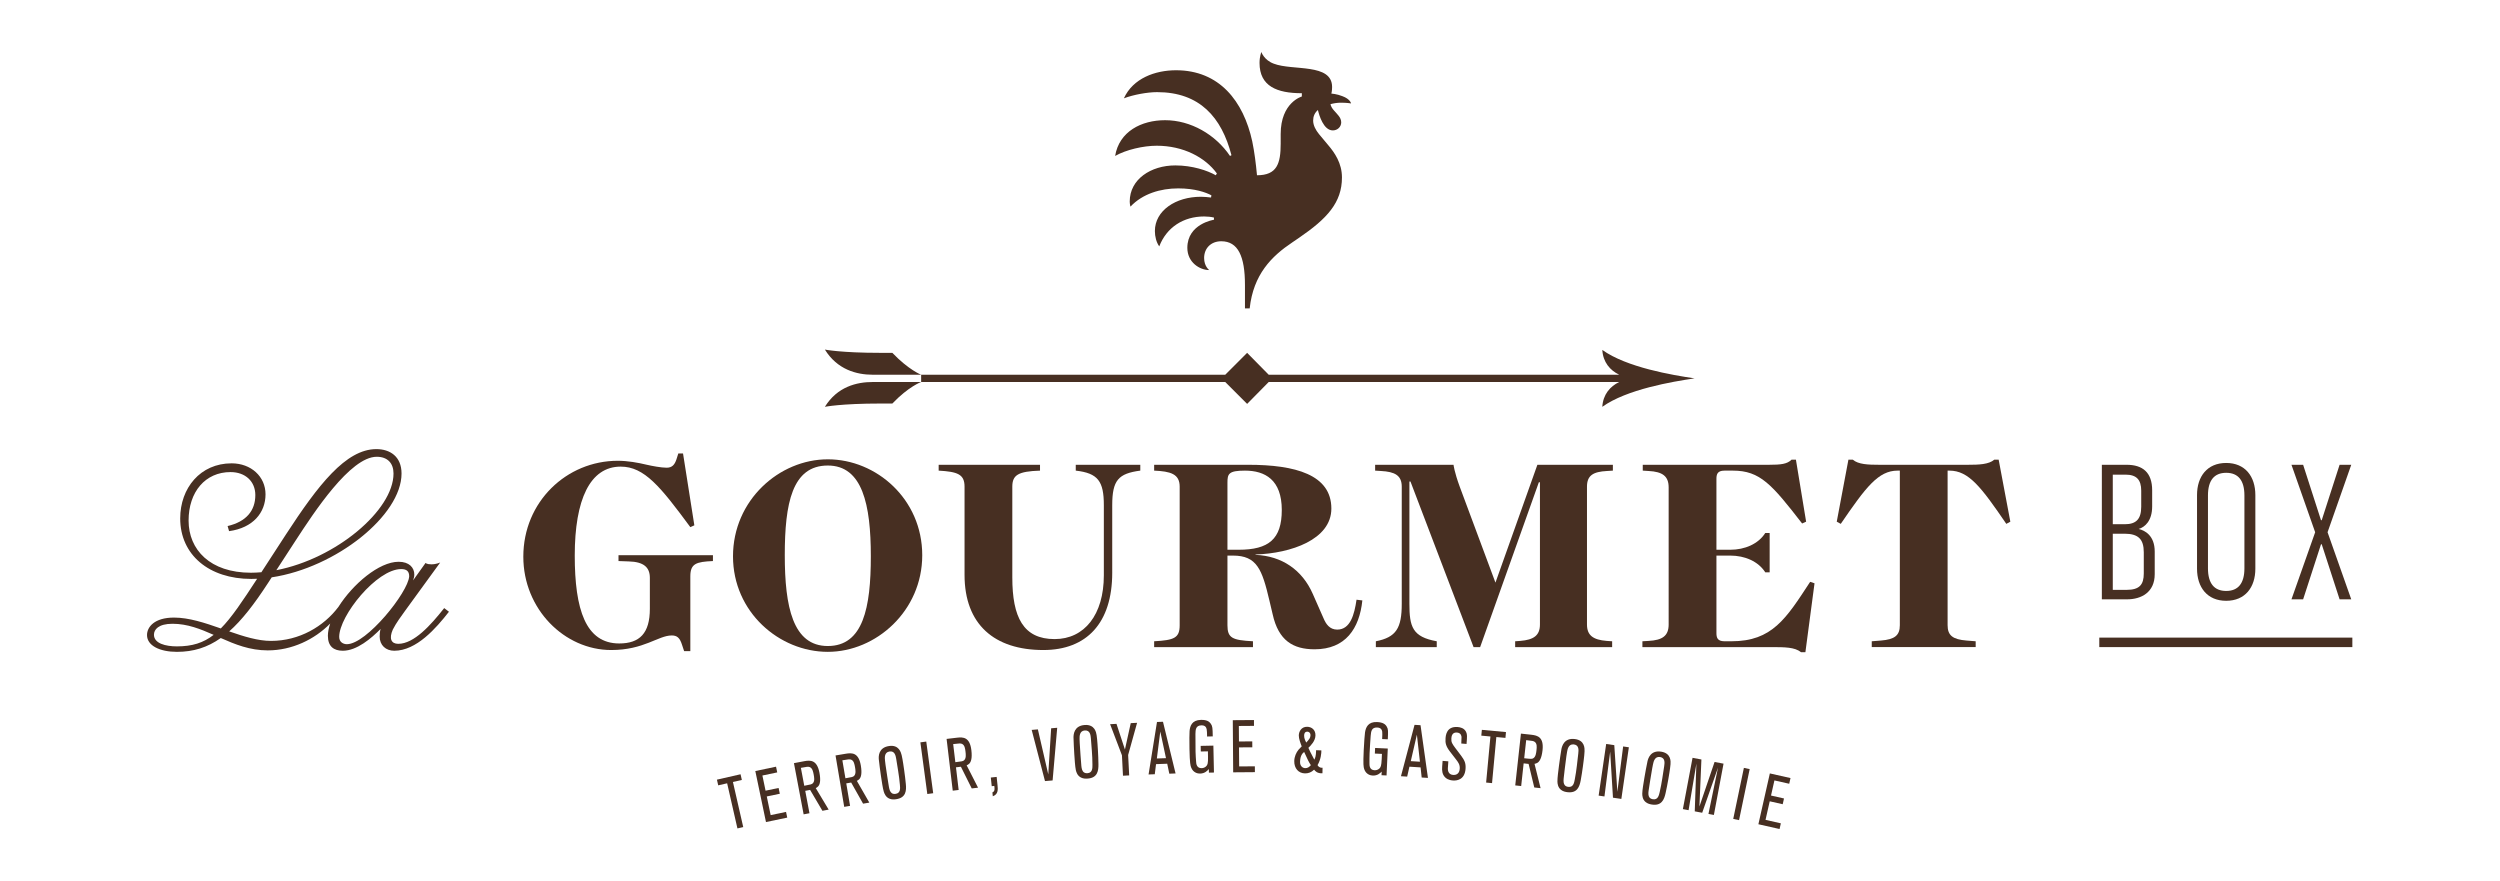 <?xml version="1.0" encoding="UTF-8" standalone="no"?>
<svg
   xmlns:dc="http://purl.org/dc/elements/1.1/"
   xmlns:cc="http://creativecommons.org/ns#"
   xmlns:rdf="http://www.w3.org/1999/02/22-rdf-syntax-ns#"
   xmlns:svg="http://www.w3.org/2000/svg"
   xmlns="http://www.w3.org/2000/svg"
   xmlns:sodipodi="http://sodipodi.sourceforge.net/DTD/sodipodi-0.dtd"
   xmlns:inkscape="http://www.inkscape.org/namespaces/inkscape"
   version="1.1"
   id="svg2"
   xml:space="preserve"
   width="642.52"
   height="226.377"
   viewBox="0 0 642.52 226.377"
   sodipodi:docname="LGB.ai"><defs
     id="defs6"><clipPath
       clipPathUnits="userSpaceOnUse"
       id="clipPath18"><path
         d="M 0,169.783 H 481.89 V 0 H 0 Z"
         id="path16" /></clipPath></defs><sodipodi:namedview
     pagecolor="#ffffff"
     bordercolor="#666666"
     borderopacity="1"
     objecttolerance="10"
     gridtolerance="10"
     guidetolerance="10"
     inkscape:pageopacity="0"
     inkscape:pageshadow="2"
     inkscape:window-width="640"
     inkscape:window-height="480"
     id="namedview4" /><g
     id="g10"
     inkscape:groupmode="layer"
     inkscape:label="LGB"
     transform="matrix(1.333,0,0,-1.333,0,226.377)"><g
       id="g12"><g
         id="g14"
         clip-path="url(#clipPath18)"><g
           id="g20"
           transform="translate(305.509,24.975)"><path
             d="M 0,0 C 0.015,0.544 0.056,2.115 -1.865,2.358 -3.956,2.623 -4.354,0.939 -4.458,0.434 -4.565,-0.095 -4.856,-2.183 -4.937,-2.819 -5.05,-3.707 -5.246,-5.16 -5.231,-5.849 c 0.012,-0.418 0.098,-1.131 0.704,-1.595 0.398,-0.309 0.865,-0.398 1.203,-0.439 1.907,-0.244 2.365,1.06 2.59,2.311 0.134,0.742 0.318,1.88 0.416,2.655 C -0.285,-2.647 -0.027,-0.858 0,0 M -1.209,-0.422 C -1.292,-1.2 -1.393,-1.99 -1.479,-2.768 -1.568,-3.573 -1.726,-4.589 -1.883,-5.415 -2.005,-6.059 -2.159,-6.986 -3.14,-6.861 c -1.214,0.154 -0.897,1.39 -0.805,2.352 0.069,0.639 0.072,0.651 0.155,1.331 0.306,2.4 0.327,2.554 0.416,3.044 0.092,0.505 0.267,1.586 1.313,1.456 1.033,-0.131 0.917,-1.12 0.852,-1.744"
             style="fill:#472f22;fill-opacity:1;fill-rule:nonzero;stroke:none"
             id="path22" /></g><g
           id="g24"
           transform="translate(320.312,24.895)"><path
             d="m 0,0 c -2.079,0.345 -2.543,-1.325 -2.664,-1.824 -0.128,-0.529 -0.499,-2.602 -0.606,-3.234 -0.146,-0.883 -0.398,-2.329 -0.407,-3.021 -0.003,-0.419 0.053,-1.135 0.638,-1.619 0.389,-0.327 0.853,-0.431 1.189,-0.487 1.898,-0.315 2.405,0.971 2.673,2.21 0.163,0.739 0.395,1.868 0.52,2.64 0.044,0.271 0.368,2.05 0.427,2.905 C 1.809,-1.889 1.91,-0.318 0,0 M 0.549,-2.804 C 0.431,-3.579 0.303,-4.366 0.187,-5.139 0.065,-5.944 -0.125,-6.951 -0.312,-7.77 -0.46,-8.409 -0.653,-9.33 -1.628,-9.169 c -1.209,0.202 -0.846,1.425 -0.713,2.385 0.092,0.632 0.095,0.647 0.205,1.322 0.398,2.388 0.422,2.539 0.529,3.029 0.11,0.502 0.33,1.577 1.369,1.405 1.025,-0.172 0.874,-1.158 0.787,-1.776"
             style="fill:#472f22;fill-opacity:1;fill-rule:nonzero;stroke:none"
             id="path26" /></g><g
           id="g28"
           transform="translate(254.027,22.302)"><path
             d="M 0,0 C 0.665,1.141 0.743,2.32 0.74,2.845 L -0.27,2.881 C -0.309,1.684 -0.449,1.402 -0.624,1.063 -1.411,2.56 -1.473,2.676 -1.764,3.336 -1.295,3.784 -0.422,4.66 -0.401,5.73 -0.377,6.811 -1.132,7.381 -1.987,7.396 -3.157,7.42 -3.6,6.434 -3.612,5.736 -3.624,5.124 -3.288,4.221 -3.051,3.618 -3.146,3.52 -3.561,3.089 -3.642,3.003 -4.129,2.43 -4.473,1.613 -4.488,0.787 c -0.027,-1.423 0.823,-2.352 2.061,-2.376 0.683,-0.012 1.254,0.217 1.765,0.719 0.205,-0.274 0.617,-0.752 1.607,-0.701 l 0.02,1.066 C 0.345,-0.535 0.154,-0.232 0,0 m -2.177,4.354 c -0.244,0.476 -0.419,0.88 -0.407,1.361 0.003,0.128 0.012,0.754 0.618,0.742 C -1.663,6.451 -1.352,6.232 -1.36,5.748 -1.372,5.249 -1.613,4.984 -2.177,4.354 m 0.888,-4.357 c -0.312,-0.362 -0.63,-0.585 -1.081,-0.576 -0.487,0.009 -1.031,0.392 -1.001,1.229 0.038,1.239 0.493,1.655 0.79,1.893 0.704,-1.539 0.87,-1.91 1.292,-2.546"
             style="fill:#472f22;fill-opacity:1;fill-rule:nonzero;stroke:none"
             id="path30" /></g><g
           id="g32"
           transform="translate(211.785,22.476)"><path
             d="m 0,0 c -0.009,0.754 -0.051,1.907 -0.101,2.688 -0.021,0.27 -0.113,2.076 -0.252,2.92 -0.084,0.537 -0.351,2.088 -2.282,1.96 -2.1,-0.142 -2.168,-1.871 -2.174,-2.385 -0.003,-0.543 0.113,-2.646 0.155,-3.285 0.062,-0.897 0.148,-2.358 0.297,-3.033 0.092,-0.407 0.311,-1.093 0.995,-1.428 0.448,-0.229 0.923,-0.226 1.265,-0.202 C -0.178,-2.638 0.018,-1.268 0,0 m -1.158,-0.062 c 0.006,-0.657 0.029,-1.598 -0.954,-1.664 -1.224,-0.08 -1.152,1.194 -1.242,2.157 -0.056,0.638 -0.056,0.653 -0.103,1.333 -0.161,2.415 -0.173,2.57 -0.182,3.069 -0.006,0.511 -0.041,1.61 1.01,1.681 1.037,0.068 1.117,-0.924 1.174,-1.548 0.065,-0.781 0.121,-1.577 0.184,-2.355 0.068,-0.808 0.11,-1.833 0.113,-2.673"
             style="fill:#472f22;fill-opacity:1;fill-rule:nonzero;stroke:none"
             id="path34" /></g><g
           id="g36"
           transform="translate(174.649,18.66)"><path
             d="m 0,0 c -0.071,0.751 -0.205,1.895 -0.321,2.67 -0.038,0.268 -0.282,2.059 -0.484,2.893 -0.134,0.526 -0.52,2.05 -2.436,1.765 -2.082,-0.312 -2.011,-2.041 -1.972,-2.555 0.039,-0.54 0.327,-2.625 0.422,-3.261 0.134,-0.885 0.339,-2.338 0.543,-2.997 0.125,-0.398 0.396,-1.064 1.108,-1.346 0.467,-0.19 0.939,-0.145 1.278,-0.095 C 0.039,-2.641 0.125,-1.262 0,0 m -1.963,-1.892 c -1.212,-0.181 -1.242,1.096 -1.414,2.049 -0.107,0.63 -0.11,0.645 -0.208,1.319 -0.36,2.391 -0.383,2.549 -0.431,3.045 -0.05,0.511 -0.175,1.598 0.867,1.755 1.028,0.155 1.189,-0.829 1.296,-1.446 0.127,-0.773 0.246,-1.56 0.374,-2.332 0.133,-0.802 0.261,-1.818 0.332,-2.655 0.06,-0.654 0.158,-1.59 -0.816,-1.735"
             style="fill:#472f22;fill-opacity:1;fill-rule:nonzero;stroke:none"
             id="path38" /></g><g
           id="g40"
           transform="translate(143.299,10.359)"><path
             d="m 0,0 -1.12,-0.256 -1.984,8.701 -1.72,-0.396 -0.249,1.097 4.556,1.039 0.25,-1.096 -1.72,-0.392 z"
             style="fill:#472f22;fill-opacity:1;fill-rule:nonzero;stroke:none"
             id="path42" /></g><g
           id="g44"
           transform="translate(151.783,12.187)"><path
             d="m 0,0 -4.099,-0.856 -2.055,9.835 3.995,0.838 0.231,-1.102 -2.86,-0.597 0.609,-2.926 2.513,0.523 0.234,-1.114 -2.513,-0.523 0.749,-3.597 2.964,0.618 z"
             style="fill:#472f22;fill-opacity:1;fill-rule:nonzero;stroke:none"
             id="path46" /></g><g
           id="g48"
           transform="translate(155.066,18.326)"><path
             d="M 0,0 C 1.283,0.243 1.461,0.276 1.672,0.508 2.052,0.909 1.907,1.666 1.818,2.153 1.702,2.756 1.571,3.383 1.075,3.594 0.769,3.725 0.523,3.677 -0.653,3.454 Z M 4.705,-4.598 3.499,-4.824 1.129,-0.799 0.187,-0.977 1.004,-5.296 -0.122,-5.51 -1.99,4.36 0,4.738 C 1.206,4.966 2.459,4.987 2.929,2.51 3.068,1.77 3.095,1.138 3.033,0.748 2.929,-0.11 2.433,-0.333 2.216,-0.449 Z"
             style="fill:#472f22;fill-opacity:1;fill-rule:nonzero;stroke:none"
             id="path50" /></g><g
           id="g52"
           transform="translate(163,19.769)"><path
             d="M 0,0 C 1.283,0.22 1.464,0.249 1.681,0.472 2.067,0.87 1.94,1.628 1.856,2.118 1.752,2.724 1.637,3.35 1.144,3.573 0.841,3.71 0.594,3.668 -0.588,3.466 Z M 4.61,-4.69 3.404,-4.895 1.111,-0.82 0.163,-0.983 0.897,-5.317 -0.232,-5.51 -1.907,4.402 0.092,4.738 C 1.298,4.94 2.554,4.937 2.973,2.453 3.101,1.708 3.116,1.072 3.045,0.689 2.923,-0.169 2.427,-0.383 2.204,-0.493 Z"
             style="fill:#472f22;fill-opacity:1;fill-rule:nonzero;stroke:none"
             id="path54" /></g><g
           id="g56"
           transform="translate(177.453,26.696)"><path
             d="M 0,0 1.337,-9.959 2.471,-9.808 1.135,0.151 Z"
             style="fill:#472f22;fill-opacity:1;fill-rule:nonzero;stroke:none"
             id="path58" /></g><g
           id="g60"
           transform="translate(184.194,22.871)"><path
             d="M 0,0 C 1.295,0.154 1.476,0.175 1.705,0.389 2.109,0.766 2.02,1.53 1.96,2.023 1.889,2.635 1.8,3.267 1.319,3.514 1.025,3.662 0.775,3.633 -0.416,3.49 Z M 4.378,-4.913 3.16,-5.058 1.072,-0.876 0.122,-0.989 0.639,-5.355 -0.502,-5.492 -1.687,4.488 0.327,4.726 C 1.542,4.871 2.795,4.806 3.092,2.305 3.184,1.553 3.166,0.921 3.077,0.538 2.914,-0.312 2.409,-0.502 2.18,-0.6 Z"
             style="fill:#472f22;fill-opacity:1;fill-rule:nonzero;stroke:none"
             id="path62" /></g><g
           id="g64"
           transform="translate(192.161,20.034)"><path
             d="m 0,0 0.166,-1.601 c 0.089,-0.835 0.149,-1.758 -0.912,-2.13 l -0.074,0.737 c 0.487,0.226 0.443,0.662 0.366,1.256 l -0.497,-0.05 -0.178,1.666 z"
             style="fill:#472f22;fill-opacity:1;fill-rule:nonzero;stroke:none"
             id="path66" /></g><g
           id="g68"
           transform="translate(202.948,19.352)"><path
             d="m 0,0 -1.47,-0.122 -2.564,9.867 1.194,0.101 2.002,-8.673 0.556,8.884 1.167,0.098 z"
             style="fill:#472f22;fill-opacity:1;fill-rule:nonzero;stroke:none"
             id="path70" /></g><g
           id="g72"
           transform="translate(217.712,20.323)"><path
             d="M 0,0 -1.197,-0.059 -1.396,3.879 -3.68,9.876 -2.448,9.939 -0.82,4.99 0.3,10.078 1.524,10.141 -0.202,3.939 Z"
             style="fill:#472f22;fill-opacity:1;fill-rule:nonzero;stroke:none"
             id="path74" /></g><g
           id="g76"
           transform="translate(224.807,23.65)"><path
             d="m 0,0 -1.099,5.13 -0.662,-5.195 z m 1.848,-2.95 -1.209,-0.047 -0.401,1.922 -2.157,-0.08 -0.243,-1.946 -1.197,-0.045 1.624,10.12 1.156,0.042 z"
             style="fill:#472f22;fill-opacity:1;fill-rule:nonzero;stroke:none"
             id="path78" /></g><g
           id="g80"
           transform="translate(234.056,20.876)"><path
             d="m 0,0 -0.974,-0.021 -0.015,0.695 c -0.282,-0.318 -0.746,-0.855 -1.693,-0.873 -0.422,-0.012 -1.292,0.143 -1.696,1.129 -0.17,0.424 -0.282,0.808 -0.342,3.623 -0.033,1.521 -0.015,3.087 0.018,3.446 0.083,0.968 0.437,2.115 2.192,2.153 1.117,0.024 1.61,-0.306 1.913,-0.757 C -0.273,8.92 -0.264,8.59 -0.232,6.971 L -1.322,6.945 C -1.337,7.613 -1.349,8.1 -1.408,8.367 -1.494,8.762 -1.738,9.116 -2.421,9.101 -3.529,9.074 -3.55,8.248 -3.57,7.426 c -0.015,-0.559 0.003,-2.65 0.02,-3.404 0.015,-0.781 0.066,-1.266 0.107,-1.904 0.021,-0.413 0.095,-1.292 1.07,-1.274 0.338,0.008 0.68,0.145 0.923,0.421 0.205,0.247 0.333,0.49 0.303,1.797 l -0.02,1.025 -1.37,-0.027 -0.023,1.082 2.447,0.05 z"
             style="fill:#472f22;fill-opacity:1;fill-rule:nonzero;stroke:none"
             id="path82" /></g><g
           id="g84"
           transform="translate(241.95,20.951)"><path
             d="m 0,0 -4.188,-0.033 -0.074,10.052 4.081,0.03 0.006,-1.126 -2.92,-0.021 0.021,-2.988 2.566,0.018 0.009,-1.141 -2.566,-0.018 0.029,-3.671 3.027,0.024 z"
             style="fill:#472f22;fill-opacity:1;fill-rule:nonzero;stroke:none"
             id="path86" /></g><g
           id="g88"
           transform="translate(267.333,20.314)"><path
             d="m 0,0 -0.971,0.045 0.032,0.698 C -1.245,0.44 -1.744,-0.062 -2.691,-0.018 -3.11,0 -3.971,0.211 -4.307,1.224 c -0.137,0.433 -0.226,0.823 -0.095,3.635 0.071,1.524 0.196,3.087 0.249,3.44 0.149,0.962 0.586,2.082 2.332,1.999 1.12,-0.051 1.592,-0.413 1.86,-0.885 C 0.333,8.917 0.318,8.59 0.241,6.971 L -0.85,7.019 c 0.03,0.668 0.054,1.152 0.015,1.426 C -0.897,8.846 -1.117,9.211 -1.8,9.244 -2.908,9.294 -2.985,8.471 -3.059,7.648 -3.113,7.096 -3.235,5.008 -3.27,4.253 -3.306,3.472 -3.291,2.985 -3.294,2.346 -3.3,1.934 -3.288,1.049 -2.314,1.004 c 0.345,-0.018 0.692,0.098 0.954,0.356 0.219,0.229 0.365,0.467 0.424,1.774 l 0.045,1.024 -1.366,0.063 0.05,1.081 2.445,-0.113 z"
             style="fill:#472f22;fill-opacity:1;fill-rule:nonzero;stroke:none"
             id="path90" /></g><g
           id="g92"
           transform="translate(273.767,22.963)"><path
             d="M 0,0 -0.585,5.213 -1.761,0.11 Z m 1.548,-3.119 -1.209,0.074 -0.211,1.952 -2.151,0.134 -0.436,-1.913 -1.197,0.074 2.619,9.909 1.156,-0.071 z"
             style="fill:#472f22;fill-opacity:1;fill-rule:nonzero;stroke:none"
             id="path94" /></g><g
           id="g96"
           transform="translate(278.14,23.124)"><path
             d="M 0,0 1.105,-0.086 C 1.022,-1.135 1.013,-1.251 1.013,-1.435 1.004,-1.693 1.01,-2.635 2.035,-2.712 2.403,-2.742 3.214,-2.65 3.3,-1.553 3.362,-0.76 3.065,-0.339 2.584,0.285 L 1.435,1.773 C 0.63,2.819 0.496,3.445 0.567,4.351 0.609,4.907 0.749,6.692 2.902,6.529 3.374,6.49 4.17,6.345 4.533,5.572 4.758,5.085 4.732,4.744 4.616,3.267 L 3.603,3.347 C 3.653,4.298 3.659,4.399 3.648,4.586 3.636,4.77 3.567,5.406 2.753,5.468 1.785,5.543 1.711,4.637 1.69,4.351 1.631,3.6 1.856,3.282 2.453,2.477 L 3.52,1.069 C 4.212,0.131 4.512,-0.407 4.423,-1.556 4.256,-3.686 2.688,-3.835 1.99,-3.781 c -0.891,0.068 -1.34,0.433 -1.509,0.618 -0.552,0.543 -0.627,1.307 -0.564,2.055 z"
             style="fill:#472f22;fill-opacity:1;fill-rule:nonzero;stroke:none"
             id="path98" /></g><g
           id="g100"
           transform="translate(287.672,18.837)"><path
             d="m 0,0 -1.141,0.107 0.829,8.884 -1.758,0.163 0.107,1.12 L 2.685,9.841 2.584,8.721 0.829,8.884 Z"
             style="fill:#472f22;fill-opacity:1;fill-rule:nonzero;stroke:none"
             id="path102" /></g><g
           id="g104"
           transform="translate(293.872,23.633)"><path
             d="M 0,0 C 1.298,-0.143 1.482,-0.163 1.749,-0.003 2.231,0.273 2.311,1.037 2.367,1.53 2.436,2.139 2.489,2.777 2.076,3.122 1.824,3.336 1.574,3.362 0.383,3.493 Z m 3.157,-5.768 -1.214,0.13 -1.094,4.545 -0.956,0.104 -0.475,-4.372 -1.144,0.124 L -0.63,4.75 1.384,4.53 C 2.602,4.396 3.808,4.048 3.535,1.548 3.454,0.796 3.294,0.184 3.122,-0.169 2.771,-0.959 2.234,-1.031 1.99,-1.075 Z"
             style="fill:#472f22;fill-opacity:1;fill-rule:nonzero;stroke:none"
             id="path106" /></g><g
           id="g108"
           transform="translate(312.603,15.79)"><path
             d="m 0,0 -1.616,0.238 -0.54,8.878 -1.102,-8.641 -1.12,0.164 1.452,9.956 1.566,-0.229 0.591,-8.988 1.114,8.739 1.104,-0.161 z"
             style="fill:#472f22;fill-opacity:1;fill-rule:nonzero;stroke:none"
             id="path110" /></g><g
           id="g112"
           transform="translate(330.442,12.698)"><path
             d="m 0,0 -1.046,0.199 1.839,8.911 -3.045,-8.685 -1.434,0.27 0.315,9.199 -1.506,-8.973 -1.099,0.208 1.865,9.888 1.708,-0.321 -0.383,-9.068 2.92,8.59 1.731,-0.327 z"
             style="fill:#472f22;fill-opacity:1;fill-rule:nonzero;stroke:none"
             id="path114" /></g><g
           id="g116"
           transform="translate(335.298,11.702)"><path
             d="M 0,0 -1.123,0.235 0.93,10.072 2.047,9.838 Z"
             style="fill:#472f22;fill-opacity:1;fill-rule:nonzero;stroke:none"
             id="path118" /></g><g
           id="g120"
           transform="translate(343.108,9.987)"><path
             d="M 0,0 -4.084,0.921 -1.874,10.72 2.109,9.823 1.862,8.727 -0.992,9.368 -1.649,6.454 0.855,5.89 0.606,4.779 -1.898,5.344 -2.706,1.764 0.247,1.096 Z"
             style="fill:#472f22;fill-opacity:1;fill-rule:nonzero;stroke:none"
             id="path122" /></g><g
           id="g124"
           transform="translate(236.235,96.171)"><path
             d="M 0,0 4.218,-4.218 8.376,0 H 75.951 C 74.198,-0.847 72.844,-2.388 72.695,-4.782 77.406,-1.405 86.192,0.071 90.481,0.704 86.192,1.337 77.406,2.813 72.695,6.187 72.844,3.793 74.198,2.254 75.951,1.405 H 8.376 L 4.218,5.626 0,1.405 H -58.634 V 0 Z"
             style="fill:#472f22;fill-opacity:1;fill-rule:nonzero;stroke:none"
             id="path126" /></g><g
           id="g128"
           transform="translate(444.053,54.27)"><path
             d="M 0,0 3.446,10.616 H 3.585 L 7.031,0 H 9.279 L 4.711,12.936 9.279,25.943 H 7.031 L 3.585,15.255 H 3.446 L 0,25.943 H -2.249 L 2.32,12.936 -2.249,0 Z"
             style="fill:#472f22;fill-opacity:1;fill-rule:nonzero;stroke:none"
             id="path130" /></g><g
           id="g132"
           transform="translate(172.048,101.795)"><path
             d="m 0,0 h -2.32 c -7.592,0 -10.687,0.633 -10.687,0.633 2.391,-3.868 6.116,-4.851 9.211,-4.851 h 9.35 c 0,0 -2.391,0.915 -5.554,4.218"
             style="fill:#472f22;fill-opacity:1;fill-rule:nonzero;stroke:none"
             id="path134" /></g><g
           id="g136"
           transform="translate(415.439,59.122)"><path
             d="m 0,0 v 4.357 c 0,3.095 -1.898,4.079 -3.095,4.361 1.197,0.35 2.602,1.547 2.602,4.357 v 3.095 c 0,3.443 -1.827,4.922 -4.922,4.922 h -4.779 V -4.851 h 4.85 C -2.602,-4.851 0,-3.514 0,0 m -8.085,19.191 h 2.462 c 2.109,0 3.021,-0.983 3.021,-3.092 v -3.092 c 0,-2.391 -0.983,-3.377 -3.163,-3.377 h -2.32 z m 0,-22.215 V 7.803 h 2.251 c 2.671,0 3.725,-1.055 3.725,-3.585 V 0.14 c 0,-2.178 -0.843,-3.164 -3.306,-3.164 z"
             style="fill:#472f22;fill-opacity:1;fill-rule:nonzero;stroke:none"
             id="path138" /></g><g
           id="g140"
           transform="translate(224.635,146.65)"><path
             d="m 0,0 c -4.568,0 -8.857,-2.18 -9.633,-6.891 2.109,1.194 5.415,1.969 8.017,1.969 5.13,0 9.351,-2.248 11.599,-5.343 l -0.211,-0.351 c -1.616,0.915 -4.5,1.898 -7.803,1.898 -4.711,0 -8.789,-2.673 -8.789,-6.959 0,-0.493 0.14,-0.986 0.14,-0.986 2.32,2.462 5.765,3.516 9.211,3.516 3.234,0 5.343,-0.775 6.398,-1.336 l -0.072,-0.422 c -0.561,0.071 -1.405,0.143 -1.966,0.143 -4.853,0 -8.86,-2.674 -8.86,-6.609 0,-1.055 0.282,-2.181 0.843,-2.956 1.408,3.657 4.64,5.766 8.65,5.766 0.632,0 1.333,-0.069 1.898,-0.211 v -0.422 c 0,0 -5.133,-0.772 -5.133,-5.412 0,-2.813 2.391,-4.289 4.218,-4.289 0,0 -0.983,0.701 -0.983,2.32 0,1.898 1.333,3.234 3.303,3.234 3.234,0 4.571,-2.884 4.571,-8.438 v -4.5 h 0.912 c 0.704,6.54 4.218,10.054 8.225,12.727 l 1.336,0.912 c 5.344,3.657 8.228,6.749 8.228,11.602 0,2.742 -1.408,4.78 -2.673,6.256 l -1.759,2.109 c -0.632,0.775 -1.122,1.69 -1.122,2.602 0,0.793 0.285,1.479 0.917,2.037 0.241,-1.021 1.079,-3.935 2.879,-3.935 0.912,0 1.615,0.704 1.615,1.547 0,0.493 -0.21,0.912 -0.493,1.266 -0.561,0.751 -1.399,1.336 -1.577,2.251 0.633,0.166 1.304,0.279 1.999,0.279 1.197,0 1.97,-0.139 1.97,-0.139 0,0 -0.14,0.843 -1.688,1.405 -1.054,0.421 -2.109,0.493 -2.109,0.493 0,0 0.14,0.493 0.14,1.265 0,4.64 -7.592,3.092 -11.248,4.5 -1.899,0.701 -2.389,2.249 -2.389,2.249 0,0 -0.353,-0.844 -0.353,-2.109 0,-4.5 3.374,-5.837 8.156,-5.837 V 4.568 c 0,0 -4.078,-1.125 -4.078,-7.241 V -4.5 c 0,-3.867 -0.704,-6.116 -4.568,-6.116 -0.211,2.249 -0.493,4.5 -0.915,6.538 C 15.116,3.656 10.476,9.63 2.109,9.63 c -4.007,0 -8.296,-1.545 -10.055,-5.412 1.83,0.704 4.572,1.194 6.398,1.194 8.228,0 12.446,-4.851 14.344,-12.164 L 12.514,-6.891 C 9.701,-2.742 4.922,0 0,0"
             style="fill:#472f22;fill-opacity:1;fill-rule:nonzero;stroke:none"
             id="path142" /></g><g
           id="g144"
           transform="translate(429.219,53.989)"><path
             d="m 0,0 c 3.656,0 5.623,2.602 5.623,6.187 v 7.102 7.099 c 0,3.585 -1.967,6.187 -5.623,6.187 -3.656,0 -5.623,-2.602 -5.623,-6.187 V 13.289 6.187 C -5.623,2.602 -3.656,0 0,0 m -3.514,20.317 c 0,2.884 1.194,4.36 3.514,4.36 2.32,0 3.514,-1.476 3.514,-4.36 V 13.289 6.258 C 3.514,3.374 2.32,1.898 0,1.898 c -2.32,0 -3.514,1.476 -3.514,4.36 v 7.031 z"
             style="fill:#472f22;fill-opacity:1;fill-rule:nonzero;stroke:none"
             id="path146" /></g><g
           id="g148"
           transform="translate(159.042,91.39)"><path
             d="m 0,0 c 0,0 3.095,0.633 10.687,0.633 h 2.32 c 3.163,3.306 5.554,4.149 5.554,4.149 H 9.211 C 6.116,4.782 2.391,3.867 0,0"
             style="fill:#472f22;fill-opacity:1;fill-rule:nonzero;stroke:none"
             id="path150" /></g><g
           id="g152"
           transform="translate(384.506,81.196)"><path
             d="m 0,0 c -1.055,-0.912 -2.953,-0.983 -5.061,-0.983 h -8.579 -8.575 c -2.112,0 -4.007,0.071 -5.061,0.983 h -0.847 l -2.248,-11.953 0.772,-0.421 c 4.853,7.102 7.242,10.265 10.969,10.265 h 0.422 v -29.807 c 0,-1.969 -0.986,-2.742 -3.656,-2.955 l -1.759,-0.14 v -1.123 h 20.038 v 1.123 l -1.759,0.14 C -8.014,-34.658 -9,-33.885 -9,-31.916 v 29.807 h 0.353 c 3.725,0 6.116,-3.163 10.967,-10.265 L 3.095,-11.953 0.844,0 Z"
             style="fill:#472f22;fill-opacity:1;fill-rule:nonzero;stroke:none"
             id="path154" /></g><g
           id="g156"
           transform="translate(333.816,46.185)"><path
             d="m 0,0 h -1.337 c -1.405,0 -1.544,0.772 -1.544,1.616 v 14.905 h 2.67 c 2.813,0 5.415,-1.123 6.749,-3.232 h 0.843 v 7.589 H 6.538 C 5.204,18.769 2.602,17.646 -0.211,17.646 h -2.67 v 13.64 c 0,0.841 0.139,1.616 1.544,1.616 h 1.619 c 5.272,0 7.521,-2.67 13.358,-10.194 l 0.772,0.35 -1.966,11.953 H 11.599 C 10.755,34.167 9.561,34.028 7.242,34.028 h -24.327 v -1.126 l 1.126,-0.071 c 2.673,-0.14 3.867,-0.983 3.867,-3.164 V 3.235 c 0,-2.181 -1.194,-3.024 -3.867,-3.164 L -17.154,0 v -1.126 h 6.467 18.35 c 2.602,0 4.569,0 5.766,-0.983 h 0.843 l 1.759,13.286 -0.844,0.282 C 10.545,4.357 7.874,0 0,0"
             style="fill:#472f22;fill-opacity:1;fill-rule:nonzero;stroke:none"
             id="path158" /></g><g
           id="g160"
           transform="translate(288.329,57.493)"><path
             d="m 0,0 -6.888,18.502 c -1.055,2.881 -1.194,4.218 -1.194,4.218 h -15.116 v -1.126 l 1.123,-0.071 c 2.673,-0.14 4.01,-0.844 4.01,-3.021 V -4.066 c 0,-4.711 -1.058,-6.47 -4.993,-7.242 v -1.126 h 11.741 v 1.126 c -4.711,0.844 -5.272,2.813 -5.272,7.242 v 23.551 h 0.208 l 12.163,-31.919 h 1.266 L 8.367,19.345 H 8.578 V -8.073 c 0,-2.109 -1.194,-2.953 -3.796,-3.164 l -0.983,-0.071 v -1.126 H 22.5 v 1.126 l -1.057,0.071 c -2.599,0.211 -3.796,1.055 -3.796,3.164 v 26.575 c 0,2.177 1.197,2.881 3.867,3.021 l 1.126,0.071 V 22.72 H 8.085 Z"
             style="fill:#472f22;fill-opacity:1;fill-rule:nonzero;stroke:none"
             id="path162" /></g><path
           d="m 404.753,45.061 h 48.79 v 1.83 h -48.79 z"
           style="fill:#472f22;fill-opacity:1;fill-rule:nonzero;stroke:none"
           id="path164" /><g
           id="g166"
           transform="translate(257.818,48.435)"><path
             d="m 0,0 c -1.476,0 -2.18,1.126 -2.602,2.109 l -2.109,4.782 c -2.038,4.64 -5.973,7.31 -11.038,7.521 v 0.071 c 6.82,0.211 14.623,2.881 14.623,8.858 0,6.537 -6.959,8.438 -16.028,8.438 h -18.139 v -1.126 c 3.163,-0.142 4.922,-0.632 4.922,-3.095 V 0.844 c 0,-2.46 -1.055,-2.882 -4.922,-3.093 v -1.125 h 19.054 v 1.125 c -4.01,0.211 -4.921,0.633 -4.921,3.093 v 13.428 h 1.054 c 4.64,0 5.623,-2.673 7.031,-8.646 l 0.632,-2.674 c 1.123,-5.061 3.936,-6.748 8.086,-6.748 5.976,0 8.646,4.007 9.207,9.422 L 3.728,5.765 C 3.303,2.881 2.531,0 0,0 m -18.983,15.398 h -2.177 v 12.936 c 0,1.687 0.21,2.319 3.374,2.319 3.867,0 7.102,-1.758 7.102,-7.592 0,-5.625 -2.534,-7.663 -8.299,-7.663"
             style="fill:#472f22;fill-opacity:1;fill-rule:nonzero;stroke:none"
             id="path168" /></g><g
           id="g170"
           transform="translate(76.786,45.693)"><path
             d="m 0,0 c -1.337,0 -1.827,0.983 -1.054,2.742 0.632,1.265 1.687,2.673 2.391,3.656 l 6.748,9.279 c 0,0 -0.772,-0.35 -1.687,-0.35 -0.983,0 -1.126,0.282 -1.126,0.282 L 2.857,12.226 c 0.14,0.368 0.238,0.763 0.238,1.131 0,1.337 -0.986,2.463 -3.024,2.463 -3.781,0 -8.827,-4.31 -11.602,-8.691 -2.827,-3.773 -7.541,-6.565 -13.004,-6.565 -2.527,0 -5.269,0.862 -8.061,1.833 2.421,2.139 4.809,5.204 7.497,9.345 l 0.701,1.078 C -12,14.685 0.633,24.763 0.633,32.834 c 0,3.303 -2.249,4.708 -4.851,4.708 -5.905,0 -11.248,-6.96 -17.436,-16.45 l -4.734,-7.289 c -0.674,-0.056 -1.346,-0.095 -2.014,-0.095 -7.874,0 -12.024,4.432 -12.024,10.054 0,5.555 3.235,9.351 8.085,9.351 2.885,0 4.783,-1.827 4.783,-4.429 0,-3.024 -1.759,-5.133 -5.344,-5.976 l 0.282,-0.983 c 4.64,0.632 7.028,3.585 7.028,7.099 0,3.445 -2.81,5.976 -6.538,5.976 -6.044,0 -9.912,-4.779 -9.912,-10.616 0,-7.031 5.555,-11.67 13.708,-11.67 0.375,0 0.752,0.012 1.126,0.03 -2.857,-4.382 -4.931,-7.495 -7.004,-9.58 -3.059,1.073 -6.137,2.097 -9.024,2.097 -3.799,0 -5.204,-1.826 -5.204,-3.374 0,-2.038 2.46,-3.235 5.766,-3.235 3.187,0 5.878,0.844 8.456,2.665 2.745,-1.218 5.602,-2.382 9.051,-2.382 4.684,0 9.035,2.109 12.05,5.18 -0.288,-0.841 -0.451,-1.643 -0.451,-2.367 0,-2.041 1.125,-2.882 2.881,-2.882 2.709,0 5.51,2.406 7.283,4.203 -0.14,-0.484 -0.181,-0.944 -0.181,-1.464 0,-1.684 1.194,-2.739 2.813,-2.739 4.286,0 8.085,4.358 10.544,7.521 L 8.857,6.891 C 6.258,3.585 3.024,0 0,0 m -19.755,19.966 c 3.445,5.273 10.476,16.099 15.605,16.099 2.112,0 3.235,-1.265 3.235,-3.231 0,-7.079 -11.097,-16.42 -22.589,-18.636 z M -42.674,-0.493 c -2.181,0 -4.429,0.564 -4.429,2.251 0,0.984 0.844,2.109 3.585,2.109 2.872,0 5.385,-1.013 7.928,-2.138 -1.984,-1.539 -4.126,-2.222 -7.084,-2.222 m 32.762,0.422 c -0.633,0 -1.476,0.353 -1.476,1.408 0,4.078 7.238,13.075 11.949,13.075 1.055,0 1.548,-0.422 1.548,-1.405 C 1.898,9.915 -6.116,-0.071 -9.912,-0.071"
             style="fill:#472f22;fill-opacity:1;fill-rule:nonzero;stroke:none"
             id="path172" /></g><g
           id="g174"
           transform="translate(159.604,81.267)"><path
             d="m 0,0 c -9.351,0 -18.279,-7.874 -18.279,-18.701 0,-10.756 8.928,-18.419 18.279,-18.419 9.279,0 18.208,7.871 18.208,18.63 C 18.208,-7.663 9.35,0 0,0 m 0,-35.997 c -6.749,0 -8.296,7.595 -8.296,17.507 0,9.983 1.405,17.293 8.296,17.293 6.68,0 8.296,-7.521 8.296,-17.504 0,-9.915 -1.476,-17.296 -8.296,-17.296"
             style="fill:#472f22;fill-opacity:1;fill-rule:nonzero;stroke:none"
             id="path176" /></g><g
           id="g178"
           transform="translate(119.25,61.652)"><path
             d="M 0,0 1.969,-0.071 C 4.85,-0.143 6.045,-1.197 6.045,-3.235 v -5.976 c 0,-4.711 -1.967,-6.677 -5.905,-6.677 -6.467,0 -8.576,6.537 -8.576,16.942 0,10.827 2.953,17.154 8.858,17.154 4.568,0 7.663,-3.864 13.428,-11.67 l 0.773,0.35 -2.18,13.851 h -0.912 l -0.354,-1.123 c -0.35,-1.055 -0.843,-1.619 -1.898,-1.619 -1.054,0 -2.881,0.35 -3.796,0.564 -1.758,0.422 -3.725,0.773 -5.623,0.773 -9.843,0 -18.211,-7.875 -18.211,-18.49 0,-10.126 7.946,-17.998 16.946,-17.998 6.327,0 9.068,2.81 11.67,2.81 0.984,0 1.545,-0.418 1.967,-1.755 l 0.421,-1.265 h 1.197 v 14.411 c 0,2.46 1.123,2.81 4.358,2.953 V 1.126 L 0,1.126 Z"
             style="fill:#472f22;fill-opacity:1;fill-rule:nonzero;stroke:none"
             id="path180" /></g><g
           id="g182"
           transform="translate(207.411,79.087)"><path
             d="m 0,0 c 4.289,-0.49 5.415,-2.038 5.415,-6.68 v -13.497 c 0,-7.592 -3.728,-12.303 -9.493,-12.303 -6.045,0 -8.154,4.218 -8.154,11.881 v 17.507 c 0,2.248 1.123,2.952 5.341,3.092 V 1.126 H -26.433 V 0 c 3.654,-0.211 4.99,-0.704 4.99,-3.092 v -17.014 c 0,-9.561 5.766,-14.483 15.188,-14.483 8.364,0 13.286,5.204 13.286,14.905 V -6.68 c 0,4.853 1.194,6.119 5.412,6.68 V 1.126 L 0,1.126 Z"
             style="fill:#472f22;fill-opacity:1;fill-rule:nonzero;stroke:none"
             id="path184" /></g></g></g></g></svg>
